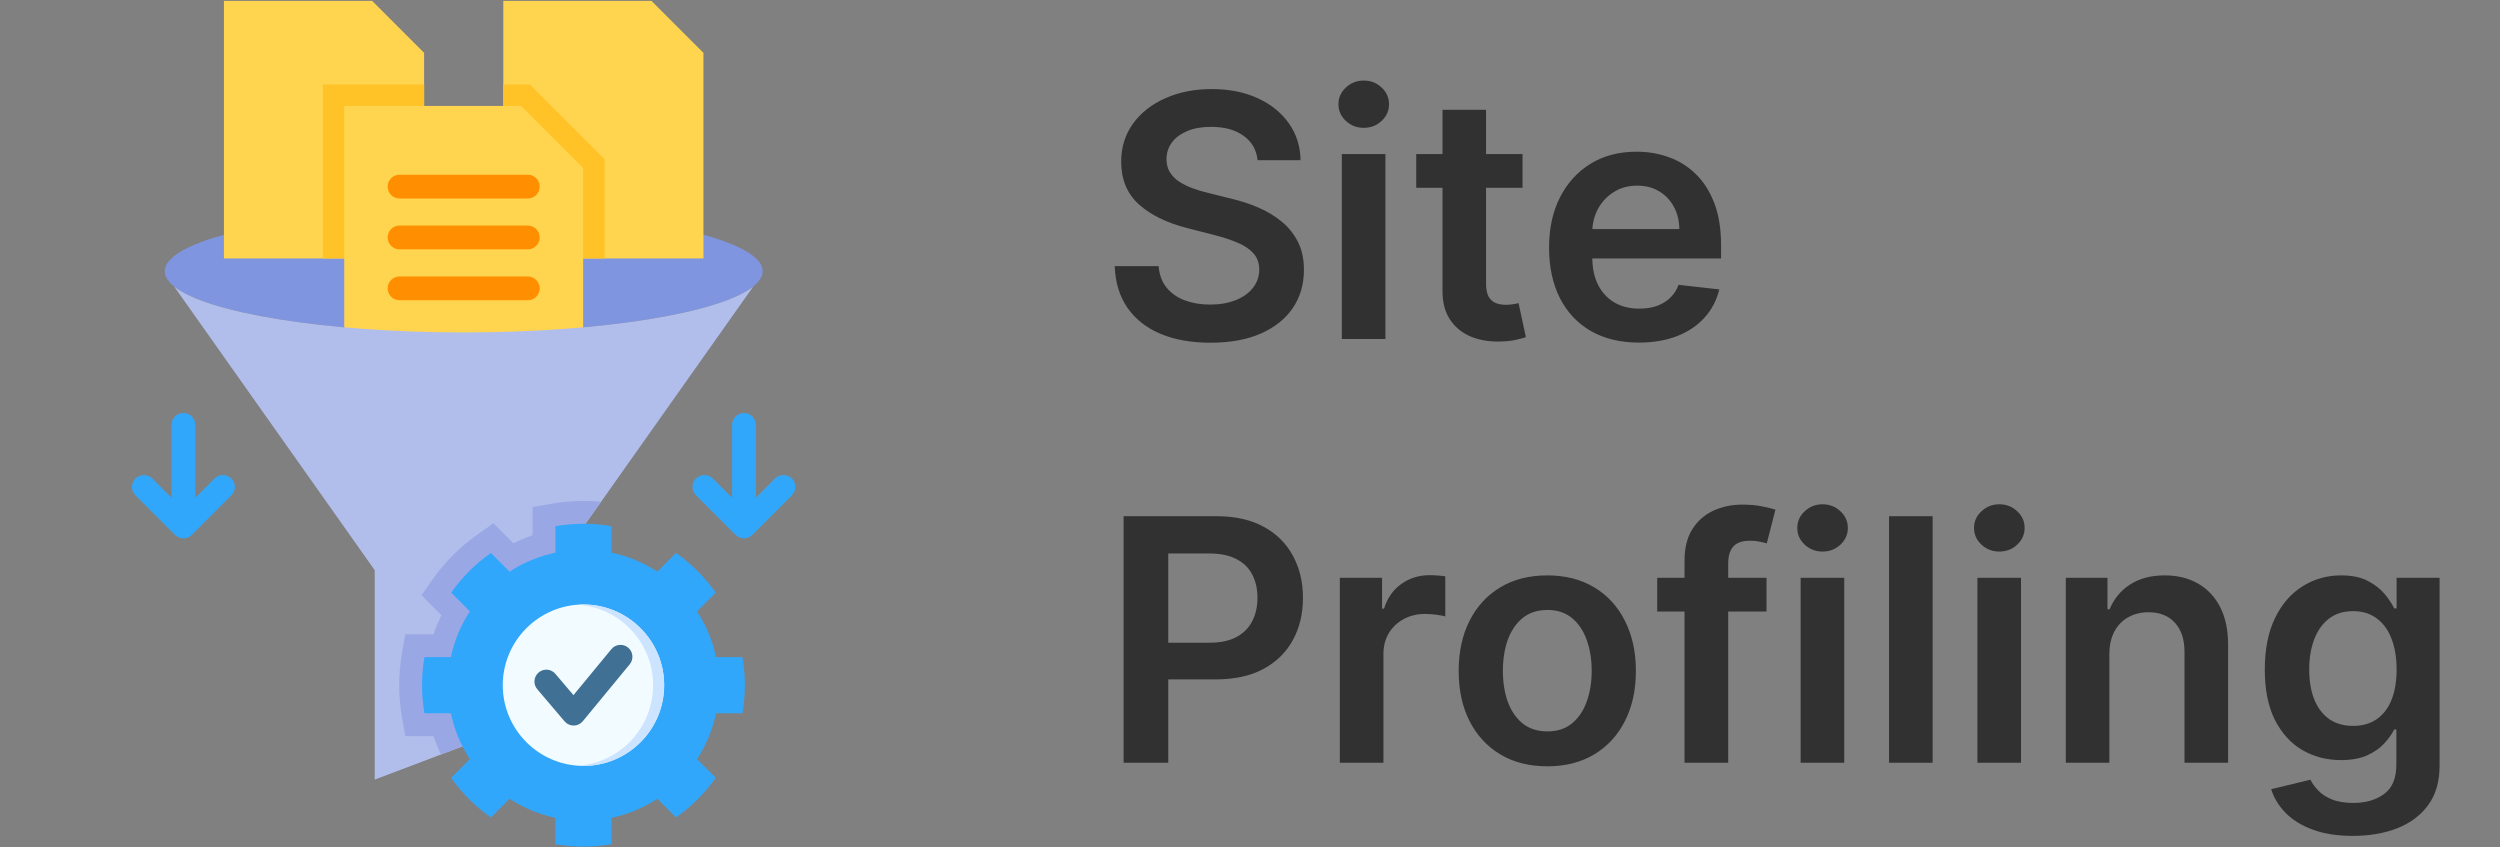 <svg width="59" height="20" viewBox="0 0 59 20" fill="none" xmlns="http://www.w3.org/2000/svg">
<rect x="0" y="0" width="59" height="20" fill="#808080" stroke="none"/>
<path fill-rule="evenodd" clip-rule="evenodd" d="M10.943 7.845C14.829 7.845 17.999 7.196 17.999 6.402C17.999 5.606 14.829 4.959 10.943 4.959C7.057 4.959 3.888 5.606 3.888 6.402C3.888 7.196 7.057 7.845 10.943 7.845Z" fill="#7F95E0"/>
<path fill-rule="evenodd" clip-rule="evenodd" d="M5.285 0.02H8.781L10.009 1.247V6.099H5.285V0.02Z" fill="#FFD54F"/>
<path fill-rule="evenodd" clip-rule="evenodd" d="M11.878 0.02H15.374L16.601 1.247V6.099H11.878V0.02Z" fill="#FFD54F"/>
<path fill-rule="evenodd" clip-rule="evenodd" d="M11.878 1.994H12.506L14.268 3.755V6.099H11.878V1.994Z" fill="#FFC328"/>
<path fill-rule="evenodd" clip-rule="evenodd" d="M7.618 1.994H10.009V6.099H7.618V1.994Z" fill="#FFC328"/>
<path fill-rule="evenodd" clip-rule="evenodd" d="M8.124 2.5H12.297L13.762 3.966V9.757H8.124V2.5Z" fill="#FFD54F"/>
<path d="M9.148 4.404C9.148 4.249 9.274 4.123 9.429 4.123H12.456C12.611 4.123 12.737 4.249 12.737 4.404C12.737 4.559 12.611 4.685 12.456 4.685H9.429C9.274 4.685 9.148 4.559 9.148 4.404ZM12.456 5.323H9.429C9.274 5.323 9.148 5.449 9.148 5.604C9.148 5.759 9.274 5.885 9.429 5.885H12.456C12.611 5.885 12.737 5.759 12.737 5.604C12.737 5.449 12.611 5.323 12.456 5.323ZM12.456 6.524H9.429C9.274 6.524 9.148 6.65 9.148 6.805C9.148 6.96 9.274 7.086 9.429 7.086H12.456C12.611 7.086 12.737 6.96 12.737 6.805C12.737 6.65 12.611 6.524 12.456 6.524Z" fill="#FF8F00"/>
<path fill-rule="evenodd" clip-rule="evenodd" d="M10.943 7.845C7.657 7.845 4.895 7.384 4.111 6.763L8.843 13.456V18.398L13.044 16.809V13.456L17.776 6.763C16.992 7.384 14.23 7.845 10.943 7.845Z" fill="#B1BEEB"/>
<path d="M5.46 11.69L4.527 12.623C4.472 12.678 4.401 12.705 4.329 12.705C4.257 12.705 4.185 12.678 4.13 12.623L3.197 11.69C3.088 11.581 3.088 11.403 3.197 11.293C3.307 11.184 3.485 11.184 3.594 11.293L4.048 11.747V10.027C4.048 9.872 4.174 9.747 4.329 9.747C4.484 9.747 4.609 9.872 4.609 10.027V11.747L5.063 11.293C5.173 11.184 5.35 11.184 5.46 11.293C5.57 11.403 5.57 11.581 5.46 11.69Z" fill="#31A7FB"/>
<path d="M18.689 11.69L17.756 12.623C17.701 12.678 17.63 12.705 17.558 12.705C17.486 12.705 17.414 12.678 17.36 12.623L16.426 11.69C16.316 11.581 16.316 11.403 16.425 11.293C16.535 11.184 16.713 11.184 16.822 11.293L17.277 11.748V10.027C17.277 9.872 17.403 9.747 17.558 9.747C17.713 9.747 17.838 9.872 17.838 10.027V11.747L18.292 11.293C18.402 11.184 18.58 11.184 18.689 11.293C18.799 11.403 18.799 11.581 18.689 11.69Z" fill="#31A7FB"/>
<path fill-rule="evenodd" clip-rule="evenodd" d="M10.408 17.805C10.34 17.665 10.28 17.519 10.23 17.372H9.564L9.486 16.926C9.443 16.676 9.421 16.424 9.421 16.171C9.421 15.917 9.443 15.665 9.486 15.415L9.564 14.97H10.23C10.282 14.815 10.345 14.664 10.417 14.518L9.947 14.047L10.206 13.677C10.498 13.262 10.859 12.9 11.275 12.609L11.646 12.348L12.116 12.819C12.263 12.747 12.414 12.685 12.568 12.632V11.967L13.014 11.888C13.262 11.844 13.516 11.822 13.769 11.822C13.908 11.822 14.046 11.829 14.184 11.842L13.043 13.456V16.809L10.408 17.805Z" fill="#99A8E5"/>
<path fill-rule="evenodd" clip-rule="evenodd" d="M14.432 12.418V13.042C14.823 13.125 15.189 13.278 15.513 13.491L15.954 13.05C16.318 13.304 16.635 13.622 16.891 13.986L16.45 14.427C16.661 14.752 16.816 15.116 16.898 15.508H17.521C17.559 15.723 17.579 15.945 17.579 16.171C17.579 16.397 17.559 16.619 17.521 16.833H16.899C16.816 17.225 16.661 17.59 16.45 17.915L16.891 18.356C16.635 18.719 16.318 19.036 15.954 19.292L15.513 18.851C15.189 19.062 14.823 19.217 14.432 19.3V19.923C14.216 19.961 13.995 19.981 13.77 19.981C13.544 19.981 13.322 19.96 13.107 19.923V19.3C12.715 19.217 12.349 19.062 12.026 18.851L11.585 19.292C11.22 19.036 10.903 18.719 10.647 18.356L11.088 17.915C10.877 17.59 10.722 17.225 10.64 16.833H10.017C9.979 16.619 9.96 16.397 9.96 16.171C9.96 15.945 9.979 15.723 10.017 15.508H10.641C10.722 15.116 10.877 14.752 11.088 14.427L10.647 13.986C10.903 13.622 11.22 13.304 11.585 13.05L12.026 13.491C12.35 13.278 12.715 13.125 13.107 13.042V12.418C13.322 12.38 13.544 12.361 13.77 12.361C13.995 12.361 14.216 12.38 14.432 12.418Z" fill="#31A7FB"/>
<path fill-rule="evenodd" clip-rule="evenodd" d="M13.77 18.075C14.818 18.075 15.674 17.219 15.674 16.171C15.674 15.122 14.818 14.266 13.77 14.266C12.72 14.266 11.865 15.122 11.865 16.171C11.865 17.22 12.72 18.075 13.77 18.075Z" fill="#F2FBFF"/>
<path d="M13.538 17.123C13.455 17.123 13.377 17.087 13.324 17.024L12.68 16.266C12.579 16.148 12.594 15.971 12.712 15.871C12.83 15.77 13.007 15.784 13.107 15.903L13.534 16.405L14.428 15.321C14.526 15.201 14.703 15.184 14.823 15.283C14.943 15.381 14.96 15.558 14.861 15.678L13.754 17.021C13.701 17.085 13.623 17.122 13.54 17.123C13.539 17.123 13.538 17.123 13.538 17.123Z" fill="#407093"/>
<path fill-rule="evenodd" clip-rule="evenodd" d="M13.77 14.266C14.821 14.266 15.674 15.119 15.674 16.171C15.674 17.223 14.821 18.075 13.77 18.075C13.726 18.075 13.682 18.074 13.639 18.07C14.63 18.003 15.413 17.179 15.413 16.171C15.413 15.163 14.63 14.338 13.639 14.271C13.682 14.268 13.726 14.266 13.77 14.266Z" fill="#CCE4FF"/>
<path d="M29.679 3.781C29.653 3.533 29.541 3.34 29.344 3.202C29.149 3.063 28.895 2.994 28.583 2.994C28.363 2.994 28.174 3.027 28.017 3.094C27.86 3.16 27.74 3.25 27.656 3.364C27.573 3.477 27.53 3.607 27.529 3.753C27.529 3.874 27.556 3.979 27.611 4.068C27.668 4.157 27.744 4.233 27.841 4.295C27.938 4.356 28.045 4.407 28.162 4.449C28.279 4.491 28.398 4.526 28.517 4.554L29.063 4.69C29.282 4.741 29.494 4.811 29.696 4.898C29.901 4.985 30.084 5.095 30.244 5.227C30.407 5.36 30.536 5.52 30.631 5.707C30.726 5.895 30.773 6.115 30.773 6.366C30.773 6.707 30.686 7.008 30.512 7.267C30.337 7.525 30.085 7.726 29.756 7.872C29.428 8.016 29.031 8.088 28.566 8.088C28.113 8.088 27.72 8.018 27.387 7.878C27.055 7.738 26.796 7.533 26.608 7.264C26.422 6.995 26.322 6.668 26.307 6.281H27.344C27.359 6.484 27.422 6.652 27.531 6.787C27.641 6.921 27.784 7.022 27.96 7.088C28.138 7.154 28.337 7.188 28.557 7.188C28.786 7.188 28.987 7.153 29.159 7.085C29.334 7.015 29.47 6.919 29.568 6.795C29.667 6.67 29.717 6.525 29.719 6.358C29.717 6.206 29.672 6.081 29.585 5.983C29.498 5.883 29.376 5.799 29.219 5.733C29.064 5.665 28.882 5.604 28.674 5.551L28.012 5.381C27.532 5.258 27.154 5.071 26.875 4.821C26.599 4.569 26.46 4.235 26.46 3.818C26.46 3.475 26.553 3.175 26.739 2.918C26.926 2.66 27.181 2.46 27.503 2.318C27.825 2.174 28.19 2.102 28.597 2.102C29.01 2.102 29.371 2.174 29.682 2.318C29.994 2.46 30.24 2.658 30.418 2.912C30.596 3.164 30.688 3.454 30.693 3.781H29.679ZM31.667 8V3.636H32.696V8H31.667ZM32.184 3.017C32.021 3.017 31.881 2.963 31.764 2.855C31.646 2.745 31.587 2.614 31.587 2.46C31.587 2.305 31.646 2.173 31.764 2.065C31.881 1.955 32.021 1.901 32.184 1.901C32.349 1.901 32.489 1.955 32.605 2.065C32.722 2.173 32.781 2.305 32.781 2.46C32.781 2.614 32.722 2.745 32.605 2.855C32.489 2.963 32.349 3.017 32.184 3.017ZM35.932 3.636V4.432H33.423V3.636H35.932ZM34.043 2.591H35.071V6.688C35.071 6.826 35.092 6.932 35.134 7.006C35.177 7.078 35.234 7.127 35.304 7.153C35.374 7.18 35.452 7.193 35.537 7.193C35.602 7.193 35.66 7.188 35.713 7.179C35.768 7.17 35.81 7.161 35.838 7.153L36.011 7.957C35.957 7.976 35.878 7.997 35.776 8.02C35.675 8.043 35.552 8.056 35.406 8.06C35.149 8.067 34.917 8.028 34.71 7.943C34.504 7.856 34.34 7.722 34.219 7.54C34.1 7.358 34.041 7.131 34.043 6.858V2.591ZM38.677 8.085C38.239 8.085 37.862 7.994 37.544 7.812C37.227 7.629 36.984 7.369 36.813 7.034C36.643 6.697 36.558 6.3 36.558 5.844C36.558 5.395 36.643 5.001 36.813 4.662C36.986 4.321 37.226 4.056 37.535 3.866C37.844 3.675 38.206 3.58 38.623 3.58C38.892 3.58 39.146 3.623 39.384 3.71C39.625 3.795 39.837 3.928 40.021 4.108C40.206 4.288 40.352 4.517 40.458 4.795C40.564 5.072 40.617 5.402 40.617 5.784V6.099H37.041V5.406H39.632C39.63 5.209 39.587 5.034 39.504 4.881C39.42 4.725 39.304 4.603 39.154 4.514C39.007 4.425 38.834 4.381 38.637 4.381C38.427 4.381 38.242 4.432 38.083 4.534C37.924 4.634 37.8 4.767 37.711 4.932C37.624 5.095 37.58 5.274 37.578 5.469V6.074C37.578 6.328 37.624 6.545 37.717 6.727C37.81 6.907 37.939 7.045 38.106 7.142C38.273 7.237 38.468 7.284 38.691 7.284C38.841 7.284 38.976 7.263 39.097 7.222C39.219 7.178 39.324 7.115 39.413 7.031C39.502 6.948 39.569 6.845 39.614 6.722L40.575 6.83C40.514 7.083 40.399 7.305 40.228 7.494C40.06 7.682 39.844 7.828 39.58 7.932C39.317 8.034 39.016 8.085 38.677 8.085ZM26.517 18V12.182H28.699C29.146 12.182 29.521 12.265 29.824 12.432C30.129 12.598 30.359 12.828 30.514 13.119C30.672 13.409 30.75 13.739 30.75 14.108C30.75 14.481 30.672 14.812 30.514 15.102C30.357 15.392 30.125 15.62 29.818 15.787C29.512 15.952 29.134 16.034 28.685 16.034H27.239V15.168H28.543C28.804 15.168 29.018 15.122 29.185 15.031C29.352 14.94 29.475 14.815 29.554 14.656C29.636 14.497 29.676 14.314 29.676 14.108C29.676 13.902 29.636 13.72 29.554 13.562C29.475 13.405 29.351 13.283 29.182 13.196C29.015 13.107 28.8 13.062 28.537 13.062H27.571V18H26.517ZM31.62 18V13.636H32.617V14.364H32.663C32.742 14.112 32.879 13.918 33.072 13.781C33.267 13.643 33.489 13.574 33.739 13.574C33.796 13.574 33.86 13.577 33.93 13.582C34.002 13.586 34.062 13.593 34.109 13.602V14.548C34.065 14.533 33.996 14.52 33.901 14.508C33.809 14.495 33.719 14.489 33.632 14.489C33.444 14.489 33.276 14.529 33.126 14.611C32.978 14.69 32.862 14.801 32.776 14.943C32.691 15.085 32.649 15.249 32.649 15.435V18H31.62ZM36.516 18.085C36.09 18.085 35.72 17.991 35.408 17.804C35.095 17.616 34.853 17.354 34.681 17.017C34.51 16.68 34.425 16.286 34.425 15.835C34.425 15.384 34.51 14.99 34.681 14.651C34.853 14.312 35.095 14.048 35.408 13.861C35.72 13.673 36.09 13.579 36.516 13.579C36.942 13.579 37.311 13.673 37.624 13.861C37.936 14.048 38.178 14.312 38.348 14.651C38.52 14.99 38.607 15.384 38.607 15.835C38.607 16.286 38.52 16.68 38.348 17.017C38.178 17.354 37.936 17.616 37.624 17.804C37.311 17.991 36.942 18.085 36.516 18.085ZM36.522 17.261C36.752 17.261 36.946 17.198 37.101 17.071C37.256 16.942 37.372 16.77 37.448 16.554C37.525 16.338 37.564 16.098 37.564 15.832C37.564 15.565 37.525 15.324 37.448 15.108C37.372 14.89 37.256 14.717 37.101 14.588C36.946 14.459 36.752 14.395 36.522 14.395C36.285 14.395 36.088 14.459 35.931 14.588C35.775 14.717 35.659 14.89 35.581 15.108C35.505 15.324 35.468 15.565 35.468 15.832C35.468 16.098 35.505 16.338 35.581 16.554C35.659 16.77 35.775 16.942 35.931 17.071C36.088 17.198 36.285 17.261 36.522 17.261ZM41.69 13.636V14.432H39.11V13.636H41.69ZM39.755 18V13.224C39.755 12.931 39.816 12.687 39.937 12.492C40.06 12.296 40.225 12.151 40.431 12.054C40.638 11.957 40.867 11.909 41.119 11.909C41.297 11.909 41.455 11.923 41.593 11.952C41.731 11.98 41.834 12.006 41.9 12.028L41.696 12.824C41.652 12.811 41.597 12.797 41.531 12.784C41.464 12.769 41.391 12.761 41.309 12.761C41.118 12.761 40.982 12.808 40.903 12.901C40.825 12.992 40.786 13.122 40.786 13.293V18H39.755ZM42.495 18V13.636H43.524V18H42.495ZM43.012 13.017C42.849 13.017 42.709 12.963 42.592 12.855C42.474 12.745 42.416 12.614 42.416 12.46C42.416 12.305 42.474 12.173 42.592 12.065C42.709 11.956 42.849 11.901 43.012 11.901C43.177 11.901 43.317 11.956 43.433 12.065C43.55 12.173 43.609 12.305 43.609 12.46C43.609 12.614 43.55 12.745 43.433 12.855C43.317 12.963 43.177 13.017 43.012 13.017ZM45.61 12.182V18H44.581V12.182H45.61ZM46.667 18V13.636H47.696V18H46.667ZM47.184 13.017C47.021 13.017 46.881 12.963 46.764 12.855C46.646 12.745 46.587 12.614 46.587 12.46C46.587 12.305 46.646 12.173 46.764 12.065C46.881 11.956 47.021 11.901 47.184 11.901C47.349 11.901 47.489 11.956 47.605 12.065C47.722 12.173 47.781 12.305 47.781 12.46C47.781 12.614 47.722 12.745 47.605 12.855C47.489 12.963 47.349 13.017 47.184 13.017ZM49.781 15.443V18H48.753V13.636H49.736V14.378H49.787C49.888 14.133 50.047 13.939 50.267 13.796C50.489 13.652 50.763 13.579 51.088 13.579C51.389 13.579 51.652 13.644 51.875 13.773C52.101 13.902 52.275 14.088 52.398 14.332C52.523 14.577 52.584 14.873 52.583 15.222V18H51.554V15.381C51.554 15.089 51.478 14.861 51.327 14.696C51.177 14.531 50.97 14.449 50.705 14.449C50.525 14.449 50.365 14.489 50.225 14.568C50.086 14.646 49.977 14.758 49.898 14.906C49.82 15.054 49.781 15.233 49.781 15.443ZM55.526 19.727C55.156 19.727 54.839 19.677 54.574 19.577C54.309 19.478 54.096 19.346 53.935 19.179C53.774 19.012 53.662 18.828 53.6 18.625L54.526 18.401C54.567 18.486 54.628 18.57 54.708 18.653C54.787 18.739 54.894 18.809 55.029 18.864C55.165 18.921 55.336 18.949 55.543 18.949C55.834 18.949 56.076 18.878 56.267 18.736C56.459 18.596 56.554 18.365 56.554 18.043V17.216H56.503C56.45 17.322 56.372 17.431 56.27 17.543C56.17 17.654 56.036 17.748 55.87 17.824C55.705 17.9 55.497 17.938 55.247 17.938C54.912 17.938 54.608 17.859 54.335 17.702C54.065 17.543 53.849 17.306 53.688 16.991C53.529 16.675 53.449 16.279 53.449 15.804C53.449 15.325 53.529 14.921 53.688 14.591C53.849 14.259 54.066 14.008 54.338 13.838C54.611 13.666 54.915 13.579 55.25 13.579C55.506 13.579 55.716 13.623 55.881 13.71C56.047 13.796 56.18 13.899 56.279 14.02C56.377 14.139 56.452 14.252 56.503 14.358H56.56V13.636H57.574V18.071C57.574 18.444 57.485 18.753 57.307 18.997C57.129 19.241 56.886 19.424 56.577 19.546C56.268 19.667 55.918 19.727 55.526 19.727ZM55.534 17.131C55.752 17.131 55.938 17.078 56.091 16.972C56.245 16.866 56.361 16.713 56.441 16.514C56.52 16.315 56.56 16.077 56.56 15.798C56.56 15.524 56.52 15.283 56.441 15.077C56.363 14.87 56.247 14.71 56.094 14.597C55.942 14.481 55.756 14.423 55.534 14.423C55.305 14.423 55.114 14.483 54.96 14.602C54.807 14.722 54.691 14.885 54.614 15.094C54.536 15.3 54.497 15.535 54.497 15.798C54.497 16.065 54.536 16.299 54.614 16.5C54.693 16.699 54.81 16.854 54.963 16.966C55.118 17.076 55.309 17.131 55.534 17.131Z" fill="#313131"/>
</svg>

